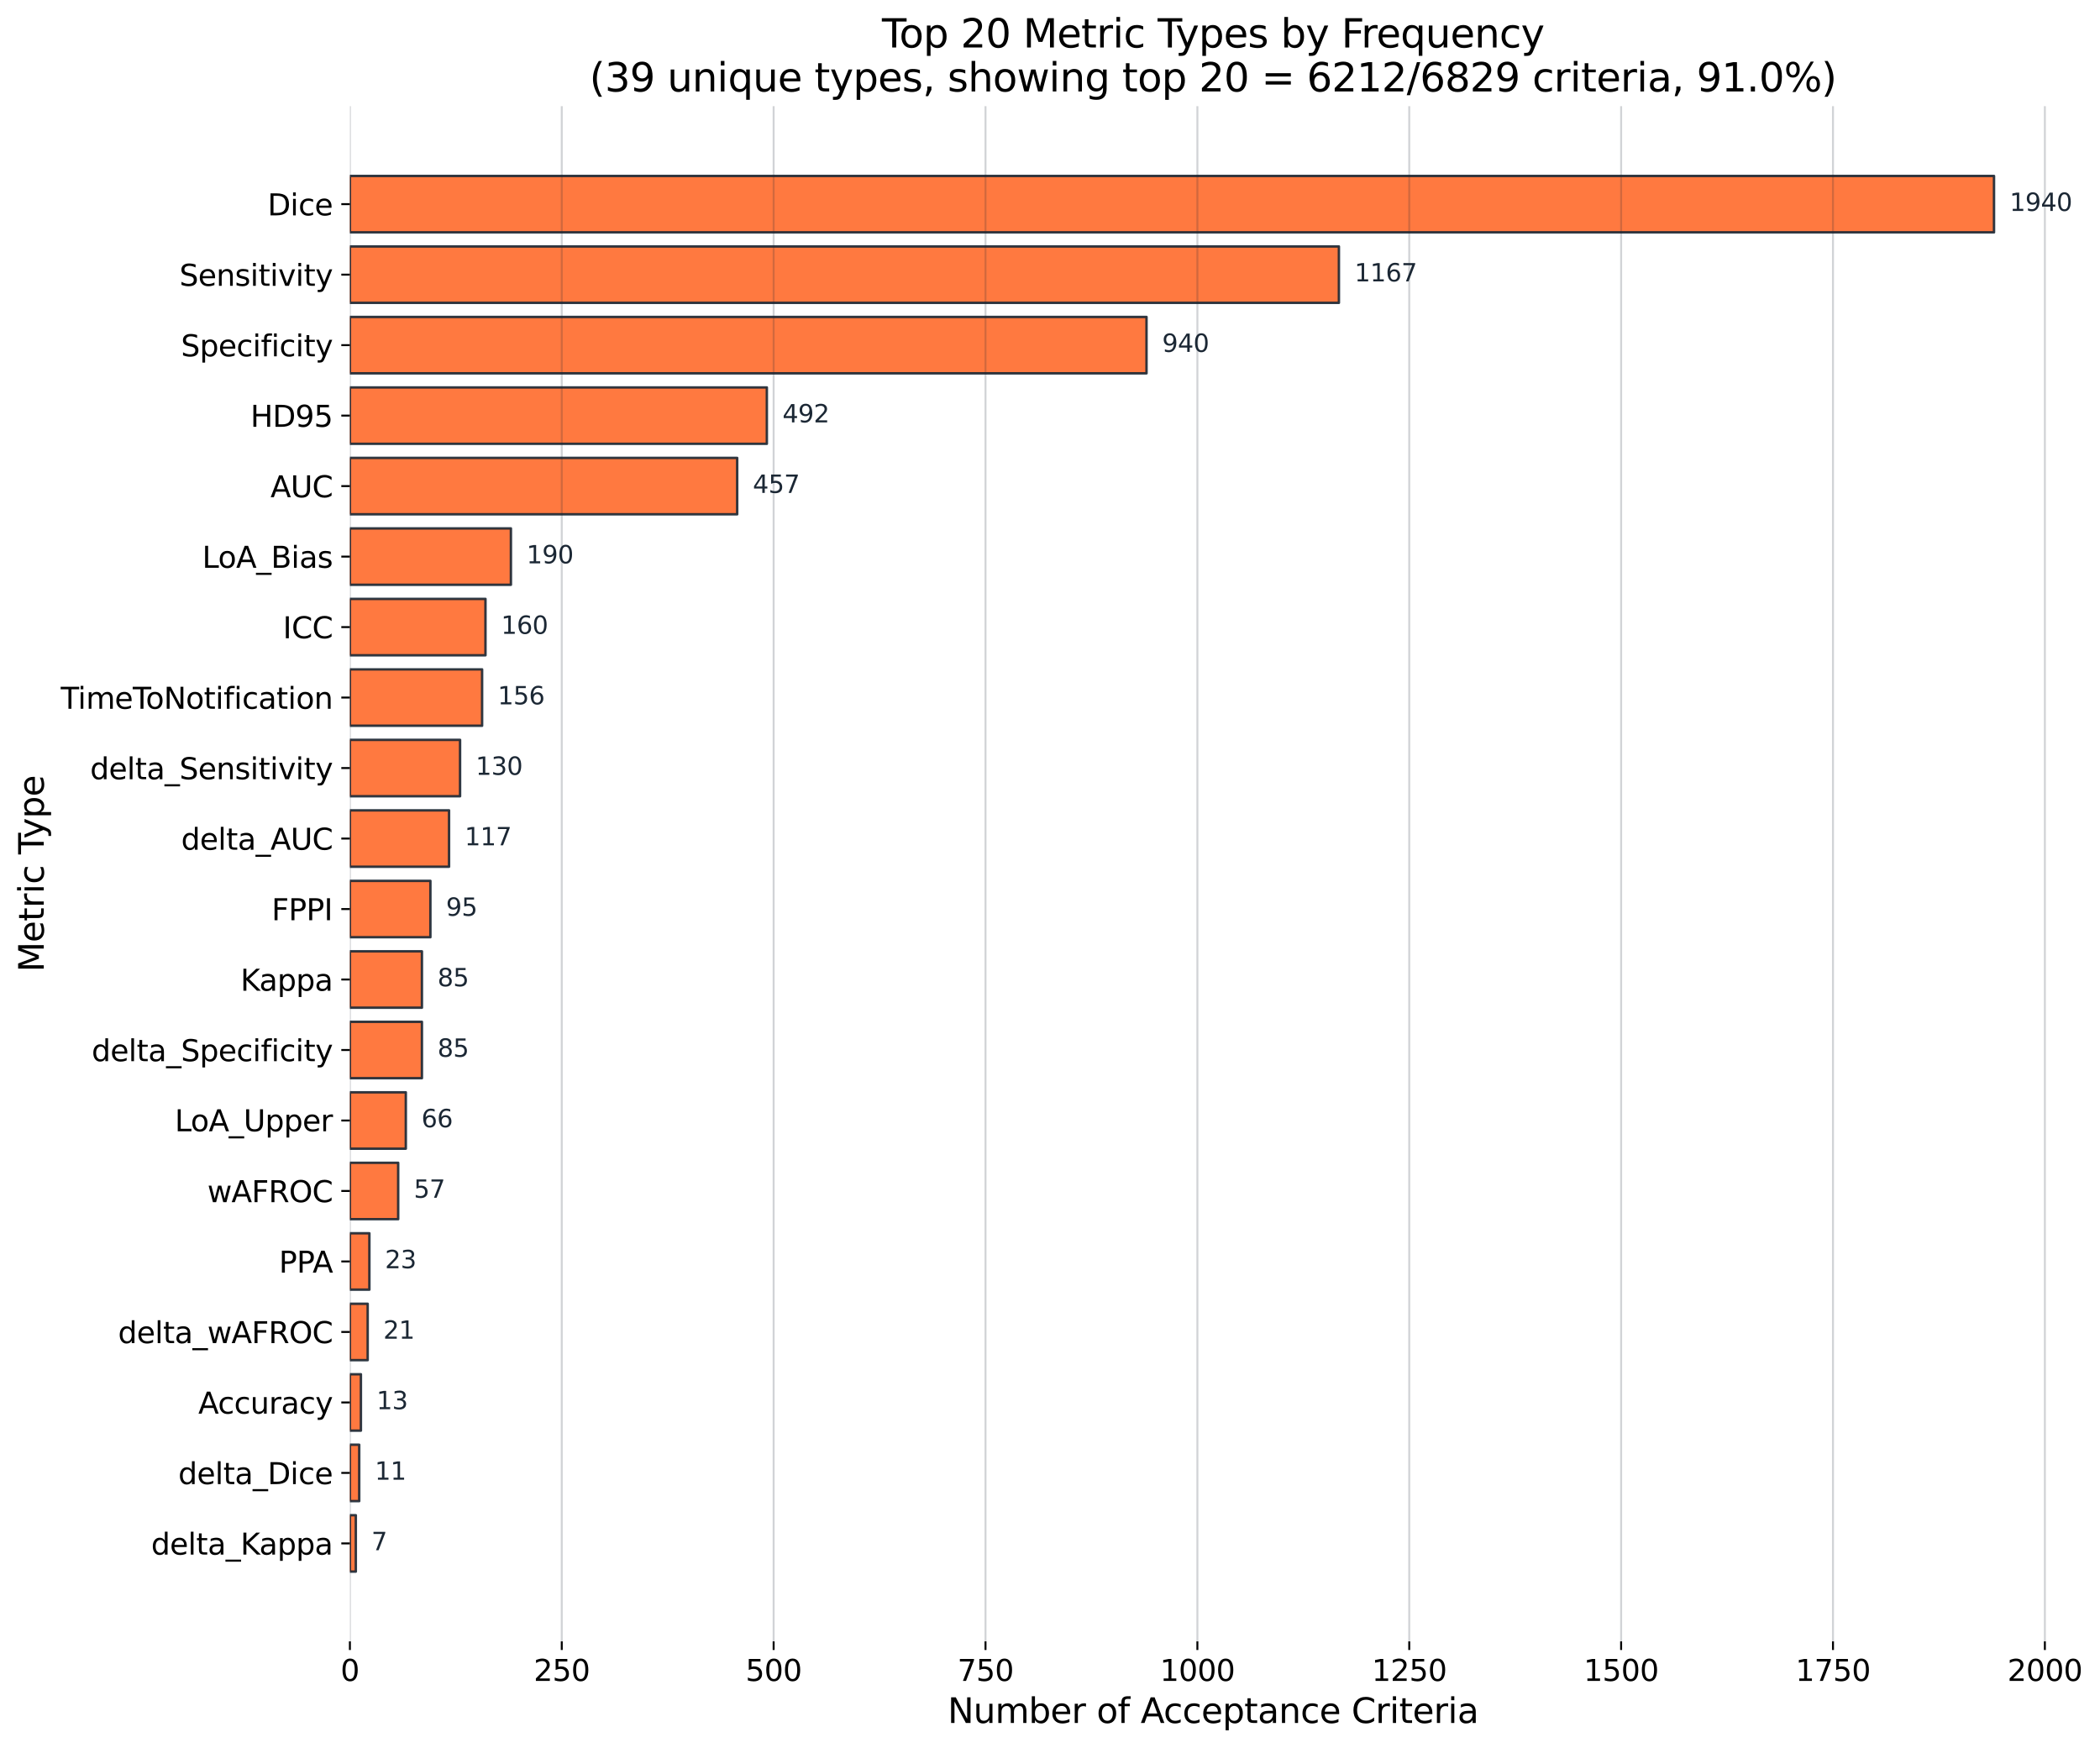 <svg xmlns:xlink="http://www.w3.org/1999/xlink" width="1141.109" height="949.745" viewBox="0 0 855.832 712.309" xmlns="http://www.w3.org/2000/svg"><defs><style>*{stroke-linejoin:round;stroke-linecap:butt}</style></defs><g id="figure_1"><path d="M0 712.31h855.832V0H0z" style="fill:#fff" id="patch_1"/><g id="axes_1"><path d="M142.596 668.946H846.14V43.274H142.596z" style="fill:#fff" id="patch_2"/><path d="M142.596 640.506h2.417v-22.981h-2.417z" clip-path="url(#p4e9b3fd790)" style="fill:#ff6b2c;opacity:.9;stroke:#1b2734;stroke-linejoin:miter" id="patch_3"/><path d="M142.596 611.78h3.799v-22.982h-3.8z" clip-path="url(#p4e9b3fd790)" style="fill:#ff6b2c;opacity:.9;stroke:#1b2734;stroke-linejoin:miter" id="patch_4"/><path d="M142.596 583.053h4.49V560.07h-4.49z" clip-path="url(#p4e9b3fd790)" style="fill:#ff6b2c;opacity:.9;stroke:#1b2734;stroke-linejoin:miter" id="patch_5"/><path d="M142.596 554.326h7.253v-22.982h-7.253z" clip-path="url(#p4e9b3fd790)" style="fill:#ff6b2c;opacity:.9;stroke:#1b2734;stroke-linejoin:miter" id="patch_6"/><path d="M142.596 525.599h7.943v-22.982h-7.943z" clip-path="url(#p4e9b3fd790)" style="fill:#ff6b2c;opacity:.9;stroke:#1b2734;stroke-linejoin:miter" id="patch_7"/><path d="M142.596 496.872h19.686V473.89h-19.686z" clip-path="url(#p4e9b3fd790)" style="fill:#ff6b2c;opacity:.9;stroke:#1b2734;stroke-linejoin:miter" id="patch_8"/><path d="M142.596 468.145h22.795v-22.982h-22.795z" clip-path="url(#p4e9b3fd790)" style="fill:#ff6b2c;opacity:.9;stroke:#1b2734;stroke-linejoin:miter" id="patch_9"/><path d="M142.596 439.418h29.357v-22.981h-29.357z" clip-path="url(#p4e9b3fd790)" style="fill:#ff6b2c;opacity:.9;stroke:#1b2734;stroke-linejoin:miter" id="patch_10"/><path d="M142.596 410.691h29.357V387.71h-29.357z" clip-path="url(#p4e9b3fd790)" style="fill:#ff6b2c;opacity:.9;stroke:#1b2734;stroke-linejoin:miter" id="patch_11"/><path d="M142.596 381.964h32.811v-22.981h-32.811z" clip-path="url(#p4e9b3fd790)" style="fill:#ff6b2c;opacity:.9;stroke:#1b2734;stroke-linejoin:miter" id="patch_12"/><path d="M142.596 353.237h40.41v-22.981h-40.41z" clip-path="url(#p4e9b3fd790)" style="fill:#ff6b2c;opacity:.9;stroke:#1b2734;stroke-linejoin:miter" id="patch_13"/><path d="M142.596 324.51h44.9v-22.98h-44.9z" clip-path="url(#p4e9b3fd790)" style="fill:#ff6b2c;opacity:.9;stroke:#1b2734;stroke-linejoin:miter" id="patch_14"/><path d="M142.596 295.783h53.88v-22.981h-53.88z" clip-path="url(#p4e9b3fd790)" style="fill:#ff6b2c;opacity:.9;stroke:#1b2734;stroke-linejoin:miter" id="patch_15"/><path d="M142.596 267.057h55.26v-22.982h-55.26z" clip-path="url(#p4e9b3fd790)" style="fill:#ff6b2c;opacity:.9;stroke:#1b2734;stroke-linejoin:miter" id="patch_16"/><path d="M142.596 238.33h65.622v-22.982h-65.622z" clip-path="url(#p4e9b3fd790)" style="fill:#ff6b2c;opacity:.9;stroke:#1b2734;stroke-linejoin:miter" id="patch_17"/><path d="M142.596 209.603h157.84V186.62h-157.84z" clip-path="url(#p4e9b3fd790)" style="fill:#ff6b2c;opacity:.9;stroke:#1b2734;stroke-linejoin:miter" id="patch_18"/><path d="M142.596 180.876h169.928v-22.982H142.596z" clip-path="url(#p4e9b3fd790)" style="fill:#ff6b2c;opacity:.9;stroke:#1b2734;stroke-linejoin:miter" id="patch_19"/><path d="M142.596 152.149h324.66v-22.982h-324.66z" clip-path="url(#p4e9b3fd790)" style="fill:#ff6b2c;opacity:.9;stroke:#1b2734;stroke-linejoin:miter" id="patch_20"/><path d="M142.596 123.422h403.062v-22.981H142.596z" clip-path="url(#p4e9b3fd790)" style="fill:#ff6b2c;opacity:.9;stroke:#1b2734;stroke-linejoin:miter" id="patch_21"/><path d="M142.596 94.695h670.043V71.714H142.596z" clip-path="url(#p4e9b3fd790)" style="fill:#ff6b2c;opacity:.9;stroke:#1b2734;stroke-linejoin:miter" id="patch_22"/><g id="matplotlib.axis_1"><g id="xtick_1"><path d="M142.596 668.946V43.274" clip-path="url(#p4e9b3fd790)" style="fill:none;stroke:#1b2734;stroke-opacity:.2;stroke-width:.8;stroke-linecap:square" id="line2d_1"/><g id="line2d_2"><defs><path id="m7e73c7506d" d="M0 0v3.5" style="stroke:#000;stroke-width:.8"/></defs><use xlink:href="#m7e73c7506d" x="142.596" y="668.946" style="stroke:#000;stroke-width:.8"/></g><g transform="matrix(.12 0 0 -.12 138.778 685.064)" id="text_1"><defs><path id="DejaVuSans-30" d="M2034 4250q-487 0-733-480-245-479-245-1442 0-959 245-1439 246-480 733-480 491 0 736 480 246 480 246 1439 0 963-246 1442-245 480-736 480zm0 500q785 0 1199-621 414-620 414-1801 0-1178-414-1799Q2819-91 2034-91q-784 0-1198 620-414 621-414 1799 0 1181 414 1801 414 621 1198 621z" transform="scale(.016)"/></defs><use xlink:href="#DejaVuSans-30"/></g></g><g id="xtick_2"><path d="M228.941 668.946V43.274" clip-path="url(#p4e9b3fd790)" style="fill:none;stroke:#1b2734;stroke-opacity:.2;stroke-width:.8;stroke-linecap:square" id="line2d_3"/><use xlink:href="#m7e73c7506d" x="228.941" y="668.946" style="stroke:#000;stroke-width:.8" id="line2d_4"/><g transform="matrix(.12 0 0 -.12 217.489 685.064)" id="text_2"><defs><path id="DejaVuSans-32" d="M1228 531h2203V0H469v531q359 372 979 998 621 627 780 809 303 340 423 576 121 236 121 464 0 372-261 606-261 235-680 235-297 0-627-103-329-103-704-313v638q381 153 712 231 332 78 607 78 725 0 1156-363 431-362 431-968 0-288-108-546-107-257-392-607-78-91-497-524-418-433-1181-1211z" transform="scale(.016)"/><path id="DejaVuSans-35" d="M691 4666h2478v-532H1269V2991q137 47 274 70 138 23 276 23 781 0 1237-428 457-428 457-1159 0-753-469-1171Q2575-91 1722-91q-294 0-599 50Q819 9 494 109v635q281-153 581-228t634-75q541 0 856 284 316 284 316 772 0 487-316 771-315 285-856 285-253 0-505-56-251-56-513-175v2344z" transform="scale(.016)"/></defs><use xlink:href="#DejaVuSans-32"/><use xlink:href="#DejaVuSans-35" transform="translate(63.623)"/><use xlink:href="#DejaVuSans-30" transform="translate(127.246)"/></g></g><g id="xtick_3"><path d="M315.287 668.946V43.274" clip-path="url(#p4e9b3fd790)" style="fill:none;stroke:#1b2734;stroke-opacity:.2;stroke-width:.8;stroke-linecap:square" id="line2d_5"/><use xlink:href="#m7e73c7506d" x="315.287" y="668.946" style="stroke:#000;stroke-width:.8" id="line2d_6"/><g transform="matrix(.12 0 0 -.12 303.835 685.064)" id="text_3"><use xlink:href="#DejaVuSans-35"/><use xlink:href="#DejaVuSans-30" transform="translate(63.623)"/><use xlink:href="#DejaVuSans-30" transform="translate(127.246)"/></g></g><g id="xtick_4"><path d="M401.633 668.946V43.274" clip-path="url(#p4e9b3fd790)" style="fill:none;stroke:#1b2734;stroke-opacity:.2;stroke-width:.8;stroke-linecap:square" id="line2d_7"/><use xlink:href="#m7e73c7506d" x="401.633" y="668.946" style="stroke:#000;stroke-width:.8" id="line2d_8"/><g transform="matrix(.12 0 0 -.12 390.18 685.064)" id="text_4"><defs><path id="DejaVuSans-37" d="M525 4666h3000v-269L1831 0h-659l1594 4134H525v532z" transform="scale(.016)"/></defs><use xlink:href="#DejaVuSans-37"/><use xlink:href="#DejaVuSans-35" transform="translate(63.623)"/><use xlink:href="#DejaVuSans-30" transform="translate(127.246)"/></g></g><g id="xtick_5"><path d="M487.979 668.946V43.274" clip-path="url(#p4e9b3fd790)" style="fill:none;stroke:#1b2734;stroke-opacity:.2;stroke-width:.8;stroke-linecap:square" id="line2d_9"/><use xlink:href="#m7e73c7506d" x="487.979" y="668.946" style="stroke:#000;stroke-width:.8" id="line2d_10"/><g transform="matrix(.12 0 0 -.12 472.709 685.064)" id="text_5"><defs><path id="DejaVuSans-31" d="M794 531h1031v3560L703 3866v575l1116 225h631V531h1031V0H794v531z" transform="scale(.016)"/></defs><use xlink:href="#DejaVuSans-31"/><use xlink:href="#DejaVuSans-30" transform="translate(63.623)"/><use xlink:href="#DejaVuSans-30" transform="translate(127.246)"/><use xlink:href="#DejaVuSans-30" transform="translate(190.87)"/></g></g><g id="xtick_6"><path d="M574.324 668.946V43.274" clip-path="url(#p4e9b3fd790)" style="fill:none;stroke:#1b2734;stroke-opacity:.2;stroke-width:.8;stroke-linecap:square" id="line2d_11"/><use xlink:href="#m7e73c7506d" x="574.324" y="668.946" style="stroke:#000;stroke-width:.8" id="line2d_12"/><g transform="matrix(.12 0 0 -.12 559.054 685.064)" id="text_6"><use xlink:href="#DejaVuSans-31"/><use xlink:href="#DejaVuSans-32" transform="translate(63.623)"/><use xlink:href="#DejaVuSans-35" transform="translate(127.246)"/><use xlink:href="#DejaVuSans-30" transform="translate(190.87)"/></g></g><g id="xtick_7"><path d="M660.67 668.946V43.274" clip-path="url(#p4e9b3fd790)" style="fill:none;stroke:#1b2734;stroke-opacity:.2;stroke-width:.8;stroke-linecap:square" id="line2d_13"/><use xlink:href="#m7e73c7506d" x="660.67" y="668.946" style="stroke:#000;stroke-width:.8" id="line2d_14"/><g transform="matrix(.12 0 0 -.12 645.4 685.064)" id="text_7"><use xlink:href="#DejaVuSans-31"/><use xlink:href="#DejaVuSans-35" transform="translate(63.623)"/><use xlink:href="#DejaVuSans-30" transform="translate(127.246)"/><use xlink:href="#DejaVuSans-30" transform="translate(190.87)"/></g></g><g id="xtick_8"><path d="M747.016 668.946V43.274" clip-path="url(#p4e9b3fd790)" style="fill:none;stroke:#1b2734;stroke-opacity:.2;stroke-width:.8;stroke-linecap:square" id="line2d_15"/><use xlink:href="#m7e73c7506d" x="747.016" y="668.946" style="stroke:#000;stroke-width:.8" id="line2d_16"/><g transform="matrix(.12 0 0 -.12 731.746 685.064)" id="text_8"><use xlink:href="#DejaVuSans-31"/><use xlink:href="#DejaVuSans-37" transform="translate(63.623)"/><use xlink:href="#DejaVuSans-35" transform="translate(127.246)"/><use xlink:href="#DejaVuSans-30" transform="translate(190.87)"/></g></g><g id="xtick_9"><path d="M833.362 668.946V43.274" clip-path="url(#p4e9b3fd790)" style="fill:none;stroke:#1b2734;stroke-opacity:.2;stroke-width:.8;stroke-linecap:square" id="line2d_17"/><use xlink:href="#m7e73c7506d" x="833.362" y="668.946" style="stroke:#000;stroke-width:.8" id="line2d_18"/><g transform="matrix(.12 0 0 -.12 818.092 685.064)" id="text_9"><use xlink:href="#DejaVuSans-32"/><use xlink:href="#DejaVuSans-30" transform="translate(63.623)"/><use xlink:href="#DejaVuSans-30" transform="translate(127.246)"/><use xlink:href="#DejaVuSans-30" transform="translate(190.87)"/></g></g><g transform="matrix(.14 0 0 -.14 386.212 702.198)" id="text_10"><defs><path id="DejaVuSans-4e" d="M628 4666h850L3547 763v3903h612V0h-850L1241 3903V0H628v4666z" transform="scale(.016)"/><path id="DejaVuSans-75" d="M544 1381v2119h575V1403q0-497 193-746 194-248 582-248 465 0 735 297 271 297 271 810v1984h575V0h-575v538q-209-319-486-474-276-155-642-155-603 0-916 375-312 375-312 1097zm1447 2203z" transform="scale(.016)"/><path id="DejaVuSans-6d" d="M3328 2828q216 388 516 572t706 184q547 0 844-383 297-382 297-1088V0h-578v2094q0 503-179 746-178 244-543 244-447 0-707-297-259-296-259-809V0h-578v2094q0 506-178 748t-550 242q-441 0-701-298-259-298-259-808V0H581v3500h578v-544q197 322 472 475t653 153q382 0 649-194 267-193 395-562z" transform="scale(.016)"/><path id="DejaVuSans-62" d="M3116 1747q0 634-261 995t-717 361q-457 0-718-361t-261-995q0-634 261-995t718-361q456 0 717 361t261 995zM1159 2969q182 312 458 463 277 152 661 152 638 0 1036-506 399-506 399-1331T3314 415Q2916-91 2278-91q-384 0-661 152-276 152-458 464V0H581v4863h578V2969z" transform="scale(.016)"/><path id="DejaVuSans-65" d="M3597 1894v-281H953q38-594 358-905t892-311q331 0 642 81t618 244V178Q3153 47 2828-22t-659-69q-838 0-1327 487-489 488-489 1320 0 859 464 1363 464 505 1252 505 706 0 1117-455 411-454 411-1235zm-575 169q-6 471-264 752-258 282-683 282-481 0-770-272t-333-766l2050 4z" transform="scale(.016)"/><path id="DejaVuSans-72" d="M2631 2963q-97 56-211 82-114 27-251 27-488 0-749-317t-261-911V0H581v3500h578v-544q182 319 472 473 291 155 707 155 59 0 131-8 72-7 159-23l3-590z" transform="scale(.016)"/><path id="DejaVuSans-6f" d="M1959 3097q-462 0-731-361t-269-989q0-628 267-989 268-361 733-361 460 0 728 362 269 363 269 988 0 622-269 986-268 364-728 364zm0 487q750 0 1178-488 429-487 429-1349 0-859-429-1349Q2709-91 1959-91q-753 0-1180 489-426 490-426 1349 0 862 426 1349 427 488 1180 488z" transform="scale(.016)"/><path id="DejaVuSans-66" d="M2375 4863v-479h-550q-309 0-430-125-120-125-120-450v-309h947v-447h-947V0H697v3053H147v447h550v244q0 584 272 851 272 268 862 268h544z" transform="scale(.016)"/><path id="DejaVuSans-41" d="m2188 4044-857-2322h1716l-859 2322zm-357 622h716L4325 0h-656l-425 1197H1141L716 0H50l1781 4666z" transform="scale(.016)"/><path id="DejaVuSans-63" d="M3122 3366v-538q-244 135-489 202t-495 67q-560 0-870-355-309-354-309-995t309-996q310-354 870-354 250 0 495 67t489 202V134Q2881 22 2623-34q-257-57-548-57-791 0-1257 497-465 497-465 1341 0 856 470 1346 471 491 1290 491 265 0 518-55 253-54 491-163z" transform="scale(.016)"/><path id="DejaVuSans-70" d="M1159 525v-1856H581v4831h578v-531q182 312 458 463 277 152 661 152 638 0 1036-506 399-506 399-1331T3314 415Q2916-91 2278-91q-384 0-661 152-276 152-458 464zm1957 1222q0 634-261 995t-717 361q-457 0-718-361t-261-995q0-634 261-995t718-361q456 0 717 361t261 995z" transform="scale(.016)"/><path id="DejaVuSans-74" d="M1172 4494v-994h1184v-447H1172V1153q0-428 117-550t477-122h590V0h-590q-666 0-919 248-253 249-253 905v1900H172v447h422v994h578z" transform="scale(.016)"/><path id="DejaVuSans-61" d="M2194 1759q-697 0-966-159t-269-544q0-306 202-486 202-179 548-179 479 0 768 339t289 901v128h-572zm1147 238V0h-575v531q-197-318-491-470T1556-91q-537 0-855 302-317 302-317 808 0 590 395 890 396 300 1180 300h807v57q0 397-261 614t-733 217q-300 0-585-72-284-72-546-216v532q315 122 612 182 297 61 578 61 760 0 1135-394 375-393 375-1193z" transform="scale(.016)"/><path id="DejaVuSans-6e" d="M3513 2113V0h-575v2094q0 497-194 743-194 247-581 247-466 0-735-297-269-296-269-809V0H581v3500h578v-544q207 316 486 472 280 156 646 156 603 0 912-373 310-373 310-1098z" transform="scale(.016)"/><path id="DejaVuSans-43" d="M4122 4306v-665q-319 297-680 443-361 147-767 147-800 0-1225-489t-425-1414q0-922 425-1411t1225-489q406 0 767 147t680 444V359q-331-225-702-338-370-112-782-112-1060 0-1670 648-609 649-609 1771 0 1125 609 1773 610 649 1670 649 418 0 788-111 371-111 696-333z" transform="scale(.016)"/><path id="DejaVuSans-69" d="M603 3500h575V0H603v3500zm0 1363h575v-729H603v729z" transform="scale(.016)"/></defs><use xlink:href="#DejaVuSans-4e"/><use xlink:href="#DejaVuSans-75" transform="translate(74.805)"/><use xlink:href="#DejaVuSans-6d" transform="translate(138.184)"/><use xlink:href="#DejaVuSans-62" transform="translate(235.596)"/><use xlink:href="#DejaVuSans-65" transform="translate(299.072)"/><use xlink:href="#DejaVuSans-72" transform="translate(360.596)"/><use xlink:href="#DejaVuSans-20" transform="translate(401.709)"/><use xlink:href="#DejaVuSans-6f" transform="translate(433.496)"/><use xlink:href="#DejaVuSans-66" transform="translate(494.678)"/><use xlink:href="#DejaVuSans-20" transform="translate(529.883)"/><use xlink:href="#DejaVuSans-41" transform="translate(561.67)"/><use xlink:href="#DejaVuSans-63" transform="translate(628.328)"/><use xlink:href="#DejaVuSans-63" transform="translate(683.309)"/><use xlink:href="#DejaVuSans-65" transform="translate(738.29)"/><use xlink:href="#DejaVuSans-70" transform="translate(799.813)"/><use xlink:href="#DejaVuSans-74" transform="translate(863.29)"/><use xlink:href="#DejaVuSans-61" transform="translate(902.498)"/><use xlink:href="#DejaVuSans-6e" transform="translate(963.777)"/><use xlink:href="#DejaVuSans-63" transform="translate(1027.156)"/><use xlink:href="#DejaVuSans-65" transform="translate(1082.137)"/><use xlink:href="#DejaVuSans-20" transform="translate(1143.66)"/><use xlink:href="#DejaVuSans-43" transform="translate(1175.447)"/><use xlink:href="#DejaVuSans-72" transform="translate(1245.271)"/><use xlink:href="#DejaVuSans-69" transform="translate(1286.385)"/><use xlink:href="#DejaVuSans-74" transform="translate(1314.168)"/><use xlink:href="#DejaVuSans-65" transform="translate(1353.377)"/><use xlink:href="#DejaVuSans-72" transform="translate(1414.9)"/><use xlink:href="#DejaVuSans-69" transform="translate(1456.014)"/><use xlink:href="#DejaVuSans-61" transform="translate(1483.797)"/></g></g><g id="matplotlib.axis_2"><g id="ytick_1"><g id="line2d_19"><defs><path id="me0056c4833" d="M0 0h-3.5" style="stroke:#000;stroke-width:.8"/></defs><use xlink:href="#me0056c4833" x="142.596" y="629.016" style="stroke:#000;stroke-width:.8"/></g><g transform="matrix(.12 0 0 -.12 61.599 633.575)" id="text_11"><defs><path id="DejaVuSans-64" d="M2906 2969v1894h575V0h-575v525q-181-312-458-464-276-152-664-152-634 0-1033 506-398 507-398 1332t398 1331q399 506 1033 506 388 0 664-152 277-151 458-463zM947 1747q0-634 261-995t717-361q456 0 718 361 263 361 263 995t-263 995q-262 361-718 361t-717-361q-261-361-261-995z" transform="scale(.016)"/><path id="DejaVuSans-6c" d="M603 4863h575V0H603v4863z" transform="scale(.016)"/><path id="DejaVuSans-5f" d="M3263-1063v-446H-63v446h3326z" transform="scale(.016)"/><path id="DejaVuSans-4b" d="M628 4666h631V2694l2094 1972h813L1850 2491 4331 0h-831L1259 2247V0H628v4666z" transform="scale(.016)"/></defs><use xlink:href="#DejaVuSans-64"/><use xlink:href="#DejaVuSans-65" transform="translate(63.477)"/><use xlink:href="#DejaVuSans-6c" transform="translate(125)"/><use xlink:href="#DejaVuSans-74" transform="translate(152.783)"/><use xlink:href="#DejaVuSans-61" transform="translate(191.992)"/><use xlink:href="#DejaVuSans-5f" transform="translate(253.271)"/><use xlink:href="#DejaVuSans-4b" transform="translate(303.271)"/><use xlink:href="#DejaVuSans-61" transform="translate(367.098)"/><use xlink:href="#DejaVuSans-70" transform="translate(428.377)"/><use xlink:href="#DejaVuSans-70" transform="translate(491.854)"/><use xlink:href="#DejaVuSans-61" transform="translate(555.33)"/></g></g><g id="ytick_2"><use xlink:href="#me0056c4833" x="142.596" y="600.289" style="stroke:#000;stroke-width:.8" id="line2d_20"/><g transform="matrix(.12 0 0 -.12 72.646 604.848)" id="text_12"><defs><path id="DejaVuSans-44" d="M1259 4147V519h763q966 0 1414 437 448 438 448 1382 0 937-448 1373t-1414 436h-763zm-631 519h1297q1356 0 1990-564 635-564 635-1764 0-1207-638-1773Q3275 0 1925 0H628v4666z" transform="scale(.016)"/></defs><use xlink:href="#DejaVuSans-64"/><use xlink:href="#DejaVuSans-65" transform="translate(63.477)"/><use xlink:href="#DejaVuSans-6c" transform="translate(125)"/><use xlink:href="#DejaVuSans-74" transform="translate(152.783)"/><use xlink:href="#DejaVuSans-61" transform="translate(191.992)"/><use xlink:href="#DejaVuSans-5f" transform="translate(253.271)"/><use xlink:href="#DejaVuSans-44" transform="translate(303.271)"/><use xlink:href="#DejaVuSans-69" transform="translate(380.273)"/><use xlink:href="#DejaVuSans-63" transform="translate(408.057)"/><use xlink:href="#DejaVuSans-65" transform="translate(463.037)"/></g></g><g id="ytick_3"><use xlink:href="#me0056c4833" x="142.596" y="571.562" style="stroke:#000;stroke-width:.8" id="line2d_21"/><g transform="matrix(.12 0 0 -.12 80.808 576.12)" id="text_13"><defs><path id="DejaVuSans-79" d="M2059-325q-243-625-475-815-231-191-618-191H506v481h338q237 0 368 113 132 112 291 531l103 262L191 3500h609L1894 763l1094 2737h609L2059-325z" transform="scale(.016)"/></defs><use xlink:href="#DejaVuSans-41"/><use xlink:href="#DejaVuSans-63" transform="translate(66.658)"/><use xlink:href="#DejaVuSans-63" transform="translate(121.639)"/><use xlink:href="#DejaVuSans-75" transform="translate(176.62)"/><use xlink:href="#DejaVuSans-72" transform="translate(239.998)"/><use xlink:href="#DejaVuSans-61" transform="translate(281.111)"/><use xlink:href="#DejaVuSans-63" transform="translate(342.39)"/><use xlink:href="#DejaVuSans-79" transform="translate(397.371)"/></g></g><g id="ytick_4"><use xlink:href="#me0056c4833" x="142.596" y="542.835" style="stroke:#000;stroke-width:.8" id="line2d_22"/><g transform="matrix(.12 0 0 -.12 48.114 547.394)" id="text_14"><defs><path id="DejaVuSans-77" d="M269 3500h575l719-2731 715 2731h678l719-2731 716 2731h575L4050 0h-678l-753 2869L1863 0h-679L269 3500z" transform="scale(.016)"/><path id="DejaVuSans-46" d="M628 4666h2681v-532H1259V2759h1850v-531H1259V0H628v4666z" transform="scale(.016)"/><path id="DejaVuSans-52" d="M2841 2188q203-69 395-294t386-619L4263 0h-679l-596 1197q-232 469-449 622t-592 153h-688V0H628v4666h1425q800 0 1194-335 394-334 394-1009 0-441-205-732-205-290-595-402zM1259 4147V2491h794q456 0 689 211t233 620q0 409-233 617t-689 208h-794z" transform="scale(.016)"/><path id="DejaVuSans-4f" d="M2522 4238q-688 0-1093-513-404-512-404-1397 0-881 404-1394 405-512 1093-512 687 0 1089 512 402 513 402 1394 0 885-402 1397-402 513-1089 513zm0 512q981 0 1568-658 588-658 588-1764 0-1103-588-1761Q3503-91 2522-91q-984 0-1574 656-589 657-589 1763t589 1764q590 658 1574 658z" transform="scale(.016)"/></defs><use xlink:href="#DejaVuSans-64"/><use xlink:href="#DejaVuSans-65" transform="translate(63.477)"/><use xlink:href="#DejaVuSans-6c" transform="translate(125)"/><use xlink:href="#DejaVuSans-74" transform="translate(152.783)"/><use xlink:href="#DejaVuSans-61" transform="translate(191.992)"/><use xlink:href="#DejaVuSans-5f" transform="translate(253.271)"/><use xlink:href="#DejaVuSans-77" transform="translate(303.271)"/><use xlink:href="#DejaVuSans-41" transform="translate(385.059)"/><use xlink:href="#DejaVuSans-46" transform="translate(453.467)"/><use xlink:href="#DejaVuSans-52" transform="translate(510.986)"/><use xlink:href="#DejaVuSans-4f" transform="translate(580.469)"/><use xlink:href="#DejaVuSans-43" transform="translate(659.18)"/></g></g><g id="ytick_5"><use xlink:href="#me0056c4833" x="142.596" y="514.108" style="stroke:#000;stroke-width:.8" id="line2d_23"/><g transform="matrix(.12 0 0 -.12 113.68 518.667)" id="text_15"><defs><path id="DejaVuSans-50" d="M1259 4147V2394h794q441 0 681 228 241 228 241 650 0 419-241 647-240 228-681 228h-794zm-631 519h1425q785 0 1186-355 402-355 402-1039 0-691-402-1044-401-353-1186-353h-794V0H628v4666z" transform="scale(.016)"/></defs><use xlink:href="#DejaVuSans-50"/><use xlink:href="#DejaVuSans-50" transform="translate(60.303)"/><use xlink:href="#DejaVuSans-41" transform="translate(114.23)"/></g></g><g id="ytick_6"><use xlink:href="#me0056c4833" x="142.596" y="485.381" style="stroke:#000;stroke-width:.8" id="line2d_24"/><g transform="matrix(.12 0 0 -.12 84.507 489.94)" id="text_16"><use xlink:href="#DejaVuSans-77"/><use xlink:href="#DejaVuSans-41" transform="translate(81.787)"/><use xlink:href="#DejaVuSans-46" transform="translate(150.195)"/><use xlink:href="#DejaVuSans-52" transform="translate(207.715)"/><use xlink:href="#DejaVuSans-4f" transform="translate(277.197)"/><use xlink:href="#DejaVuSans-43" transform="translate(355.908)"/></g></g><g id="ytick_7"><use xlink:href="#me0056c4833" x="142.596" y="456.654" style="stroke:#000;stroke-width:.8" id="line2d_25"/><g transform="matrix(.12 0 0 -.12 71.233 461.046)" id="text_17"><defs><path id="DejaVuSans-4c" d="M628 4666h631V531h2272V0H628v4666z" transform="scale(.016)"/><path id="DejaVuSans-55" d="M556 4666h635V1831q0-750 271-1080 272-329 882-329 606 0 878 329 272 330 272 1080v2835h634V1753q0-912-452-1378Q3225-91 2344-91q-885 0-1337 466-451 466-451 1378v2913z" transform="scale(.016)"/></defs><use xlink:href="#DejaVuSans-4c"/><use xlink:href="#DejaVuSans-6f" transform="translate(53.963)"/><use xlink:href="#DejaVuSans-41" transform="translate(115.145)"/><use xlink:href="#DejaVuSans-5f" transform="translate(183.553)"/><use xlink:href="#DejaVuSans-55" transform="translate(233.553)"/><use xlink:href="#DejaVuSans-70" transform="translate(306.746)"/><use xlink:href="#DejaVuSans-70" transform="translate(370.223)"/><use xlink:href="#DejaVuSans-65" transform="translate(433.7)"/><use xlink:href="#DejaVuSans-72" transform="translate(495.223)"/></g></g><g id="ytick_8"><use xlink:href="#me0056c4833" x="142.596" y="427.927" style="stroke:#000;stroke-width:.8" id="line2d_26"/><g transform="matrix(.12 0 0 -.12 37.353 432.486)" id="text_18"><defs><path id="DejaVuSans-53" d="M3425 4513v-616q-359 172-678 256-319 85-616 85-515 0-795-200t-280-569q0-310 186-468 186-157 705-254l381-78q706-135 1042-474t336-907q0-679-455-1029Q2797-91 1919-91q-331 0-705 75-373 75-773 222v650q384-215 753-325 369-109 725-109 540 0 834 212 294 213 294 607 0 343-211 537t-692 291l-385 75q-706 140-1022 440-315 300-315 835 0 619 436 975t1201 356q329 0 669-60 341-59 697-177z" transform="scale(.016)"/></defs><use xlink:href="#DejaVuSans-64"/><use xlink:href="#DejaVuSans-65" transform="translate(63.477)"/><use xlink:href="#DejaVuSans-6c" transform="translate(125)"/><use xlink:href="#DejaVuSans-74" transform="translate(152.783)"/><use xlink:href="#DejaVuSans-61" transform="translate(191.992)"/><use xlink:href="#DejaVuSans-5f" transform="translate(253.271)"/><use xlink:href="#DejaVuSans-53" transform="translate(303.271)"/><use xlink:href="#DejaVuSans-70" transform="translate(366.748)"/><use xlink:href="#DejaVuSans-65" transform="translate(430.225)"/><use xlink:href="#DejaVuSans-63" transform="translate(491.748)"/><use xlink:href="#DejaVuSans-69" transform="translate(546.729)"/><use xlink:href="#DejaVuSans-66" transform="translate(574.512)"/><use xlink:href="#DejaVuSans-69" transform="translate(609.717)"/><use xlink:href="#DejaVuSans-63" transform="translate(637.5)"/><use xlink:href="#DejaVuSans-69" transform="translate(692.48)"/><use xlink:href="#DejaVuSans-74" transform="translate(720.264)"/><use xlink:href="#DejaVuSans-79" transform="translate(759.473)"/></g></g><g id="ytick_9"><use xlink:href="#me0056c4833" x="142.596" y="399.2" style="stroke:#000;stroke-width:.8" id="line2d_27"/><g transform="matrix(.12 0 0 -.12 97.993 403.76)" id="text_19"><use xlink:href="#DejaVuSans-4b"/><use xlink:href="#DejaVuSans-61" transform="translate(63.826)"/><use xlink:href="#DejaVuSans-70" transform="translate(125.105)"/><use xlink:href="#DejaVuSans-70" transform="translate(188.582)"/><use xlink:href="#DejaVuSans-61" transform="translate(252.059)"/></g></g><g id="ytick_10"><use xlink:href="#me0056c4833" x="142.596" y="370.473" style="stroke:#000;stroke-width:.8" id="line2d_28"/><g transform="matrix(.12 0 0 -.12 110.683 375.033)" id="text_20"><defs><path id="DejaVuSans-49" d="M628 4666h631V0H628v4666z" transform="scale(.016)"/></defs><use xlink:href="#DejaVuSans-46"/><use xlink:href="#DejaVuSans-50" transform="translate(57.52)"/><use xlink:href="#DejaVuSans-50" transform="translate(117.822)"/><use xlink:href="#DejaVuSans-49" transform="translate(178.125)"/></g></g><g id="ytick_11"><use xlink:href="#me0056c4833" x="142.596" y="341.747" style="stroke:#000;stroke-width:.8" id="line2d_29"/><g transform="matrix(.12 0 0 -.12 73.831 346.306)" id="text_21"><use xlink:href="#DejaVuSans-64"/><use xlink:href="#DejaVuSans-65" transform="translate(63.477)"/><use xlink:href="#DejaVuSans-6c" transform="translate(125)"/><use xlink:href="#DejaVuSans-74" transform="translate(152.783)"/><use xlink:href="#DejaVuSans-61" transform="translate(191.992)"/><use xlink:href="#DejaVuSans-5f" transform="translate(253.271)"/><use xlink:href="#DejaVuSans-41" transform="translate(303.271)"/><use xlink:href="#DejaVuSans-55" transform="translate(371.68)"/><use xlink:href="#DejaVuSans-43" transform="translate(444.873)"/></g></g><g id="ytick_12"><use xlink:href="#me0056c4833" x="142.596" y="313.02" style="stroke:#000;stroke-width:.8" id="line2d_30"/><g transform="matrix(.12 0 0 -.12 36.729 317.579)" id="text_22"><defs><path id="DejaVuSans-73" d="M2834 3397v-544q-243 125-506 187-262 63-544 63-428 0-642-131t-214-394q0-200 153-314t616-217l197-44q612-131 870-370t258-667q0-488-386-773Q2250-91 1575-91q-281 0-586 55T347 128v594q319-166 628-249 309-82 613-82 406 0 624 139 219 139 219 392 0 234-158 359-157 125-692 241l-200 47q-534 112-772 345-237 233-237 639 0 494 350 762 350 269 994 269 318 0 599-47 282-46 519-140z" transform="scale(.016)"/><path id="DejaVuSans-76" d="M191 3500h609L1894 563l1094 2937h609L2284 0h-781L191 3500z" transform="scale(.016)"/></defs><use xlink:href="#DejaVuSans-64"/><use xlink:href="#DejaVuSans-65" transform="translate(63.477)"/><use xlink:href="#DejaVuSans-6c" transform="translate(125)"/><use xlink:href="#DejaVuSans-74" transform="translate(152.783)"/><use xlink:href="#DejaVuSans-61" transform="translate(191.992)"/><use xlink:href="#DejaVuSans-5f" transform="translate(253.271)"/><use xlink:href="#DejaVuSans-53" transform="translate(303.271)"/><use xlink:href="#DejaVuSans-65" transform="translate(366.748)"/><use xlink:href="#DejaVuSans-6e" transform="translate(428.271)"/><use xlink:href="#DejaVuSans-73" transform="translate(491.65)"/><use xlink:href="#DejaVuSans-69" transform="translate(543.75)"/><use xlink:href="#DejaVuSans-74" transform="translate(571.533)"/><use xlink:href="#DejaVuSans-69" transform="translate(610.742)"/><use xlink:href="#DejaVuSans-76" transform="translate(638.525)"/><use xlink:href="#DejaVuSans-69" transform="translate(697.705)"/><use xlink:href="#DejaVuSans-74" transform="translate(725.488)"/><use xlink:href="#DejaVuSans-79" transform="translate(764.697)"/></g></g><g id="ytick_13"><use xlink:href="#me0056c4833" x="142.596" y="284.293" style="stroke:#000;stroke-width:.8" id="line2d_31"/><g transform="matrix(.12 0 0 -.12 24.75 288.852)" id="text_23"><defs><path id="DejaVuSans-54" d="M-19 4666h3947v-532H2272V0h-634v4134H-19v532z" transform="scale(.016)"/></defs><use xlink:href="#DejaVuSans-54"/><use xlink:href="#DejaVuSans-69" transform="translate(57.959)"/><use xlink:href="#DejaVuSans-6d" transform="translate(85.742)"/><use xlink:href="#DejaVuSans-65" transform="translate(183.154)"/><use xlink:href="#DejaVuSans-54" transform="translate(244.678)"/><use xlink:href="#DejaVuSans-6f" transform="translate(288.762)"/><use xlink:href="#DejaVuSans-4e" transform="translate(349.943)"/><use xlink:href="#DejaVuSans-6f" transform="translate(424.748)"/><use xlink:href="#DejaVuSans-74" transform="translate(485.93)"/><use xlink:href="#DejaVuSans-69" transform="translate(525.139)"/><use xlink:href="#DejaVuSans-66" transform="translate(552.922)"/><use xlink:href="#DejaVuSans-69" transform="translate(588.127)"/><use xlink:href="#DejaVuSans-63" transform="translate(615.91)"/><use xlink:href="#DejaVuSans-61" transform="translate(670.89)"/><use xlink:href="#DejaVuSans-74" transform="translate(732.17)"/><use xlink:href="#DejaVuSans-69" transform="translate(771.379)"/><use xlink:href="#DejaVuSans-6f" transform="translate(799.162)"/><use xlink:href="#DejaVuSans-6e" transform="translate(860.344)"/></g></g><g id="ytick_14"><use xlink:href="#me0056c4833" x="142.596" y="255.566" style="stroke:#000;stroke-width:.8" id="line2d_32"/><g transform="matrix(.12 0 0 -.12 115.297 260.125)" id="text_24"><use xlink:href="#DejaVuSans-49"/><use xlink:href="#DejaVuSans-43" transform="translate(29.492)"/><use xlink:href="#DejaVuSans-43" transform="translate(99.316)"/></g></g><g id="ytick_15"><use xlink:href="#me0056c4833" x="142.596" y="226.839" style="stroke:#000;stroke-width:.8" id="line2d_33"/><g transform="matrix(.12 0 0 -.12 82.396 231.398)" id="text_25"><defs><path id="DejaVuSans-42" d="M1259 2228V519h1013q509 0 754 211 246 211 246 645 0 438-246 645-245 208-754 208H1259zm0 1919V2741h935q462 0 688 173 227 174 227 530 0 353-227 528-226 175-688 175h-935zm-631 519h1613q722 0 1112-300 391-300 391-853 0-429-200-682t-588-315q466-100 724-418 258-317 258-792 0-625-425-966Q3088 0 2303 0H628v4666z" transform="scale(.016)"/></defs><use xlink:href="#DejaVuSans-4c"/><use xlink:href="#DejaVuSans-6f" transform="translate(53.963)"/><use xlink:href="#DejaVuSans-41" transform="translate(115.145)"/><use xlink:href="#DejaVuSans-5f" transform="translate(183.553)"/><use xlink:href="#DejaVuSans-42" transform="translate(233.553)"/><use xlink:href="#DejaVuSans-69" transform="translate(302.156)"/><use xlink:href="#DejaVuSans-61" transform="translate(329.94)"/><use xlink:href="#DejaVuSans-73" transform="translate(391.219)"/></g></g><g id="ytick_16"><use xlink:href="#me0056c4833" x="142.596" y="198.112" style="stroke:#000;stroke-width:.8" id="line2d_34"/><g transform="matrix(.12 0 0 -.12 110.225 202.671)" id="text_26"><use xlink:href="#DejaVuSans-41"/><use xlink:href="#DejaVuSans-55" transform="translate(68.408)"/><use xlink:href="#DejaVuSans-43" transform="translate(141.602)"/></g></g><g id="ytick_17"><use xlink:href="#me0056c4833" x="142.596" y="169.385" style="stroke:#000;stroke-width:.8" id="line2d_35"/><g transform="matrix(.12 0 0 -.12 102.061 173.944)" id="text_27"><defs><path id="DejaVuSans-48" d="M628 4666h631V2753h2294v1913h631V0h-631v2222H1259V0H628v4666z" transform="scale(.016)"/><path id="DejaVuSans-39" d="M703 97v575q238-113 481-172 244-59 479-59 625 0 954 420 330 420 377 1277-181-269-460-413-278-144-615-144-700 0-1108 423-408 424-408 1159 0 718 425 1152 425 435 1131 435 810 0 1236-621 427-620 427-1801 0-1103-524-1761Q2575-91 1691-91q-238 0-482 47Q966 3 703 97zm1256 1978q425 0 673 290 249 291 249 798 0 503-249 795-248 292-673 292t-673-292q-248-292-248-795 0-507 248-798 248-290 673-290z" transform="scale(.016)"/></defs><use xlink:href="#DejaVuSans-48"/><use xlink:href="#DejaVuSans-44" transform="translate(75.195)"/><use xlink:href="#DejaVuSans-39" transform="translate(152.197)"/><use xlink:href="#DejaVuSans-35" transform="translate(215.82)"/></g></g><g id="ytick_18"><use xlink:href="#me0056c4833" x="142.596" y="140.658" style="stroke:#000;stroke-width:.8" id="line2d_36"/><g transform="matrix(.12 0 0 -.12 73.747 145.217)" id="text_28"><use xlink:href="#DejaVuSans-53"/><use xlink:href="#DejaVuSans-70" transform="translate(63.477)"/><use xlink:href="#DejaVuSans-65" transform="translate(126.953)"/><use xlink:href="#DejaVuSans-63" transform="translate(188.477)"/><use xlink:href="#DejaVuSans-69" transform="translate(243.457)"/><use xlink:href="#DejaVuSans-66" transform="translate(271.24)"/><use xlink:href="#DejaVuSans-69" transform="translate(306.445)"/><use xlink:href="#DejaVuSans-63" transform="translate(334.229)"/><use xlink:href="#DejaVuSans-69" transform="translate(389.209)"/><use xlink:href="#DejaVuSans-74" transform="translate(416.992)"/><use xlink:href="#DejaVuSans-79" transform="translate(456.201)"/></g></g><g id="ytick_19"><use xlink:href="#me0056c4833" x="142.596" y="111.931" style="stroke:#000;stroke-width:.8" id="line2d_37"/><g transform="matrix(.12 0 0 -.12 73.123 116.49)" id="text_29"><use xlink:href="#DejaVuSans-53"/><use xlink:href="#DejaVuSans-65" transform="translate(63.477)"/><use xlink:href="#DejaVuSans-6e" transform="translate(125)"/><use xlink:href="#DejaVuSans-73" transform="translate(188.379)"/><use xlink:href="#DejaVuSans-69" transform="translate(240.479)"/><use xlink:href="#DejaVuSans-74" transform="translate(268.262)"/><use xlink:href="#DejaVuSans-69" transform="translate(307.47)"/><use xlink:href="#DejaVuSans-76" transform="translate(335.254)"/><use xlink:href="#DejaVuSans-69" transform="translate(394.434)"/><use xlink:href="#DejaVuSans-74" transform="translate(422.217)"/><use xlink:href="#DejaVuSans-79" transform="translate(461.426)"/></g></g><g id="ytick_20"><use xlink:href="#me0056c4833" x="142.596" y="83.204" style="stroke:#000;stroke-width:.8" id="line2d_38"/><g transform="matrix(.12 0 0 -.12 109.04 87.763)" id="text_30"><use xlink:href="#DejaVuSans-44"/><use xlink:href="#DejaVuSans-69" transform="translate(77.002)"/><use xlink:href="#DejaVuSans-63" transform="translate(104.785)"/><use xlink:href="#DejaVuSans-65" transform="translate(159.766)"/></g></g><g transform="matrix(0 -.14 -.14 0 17.838 396.173)" id="text_31"><defs><path id="DejaVuSans-4d" d="M628 4666h941l1190-3175 1197 3175h941V0h-616v4097L3078 897h-634L1241 4097V0H628v4666z" transform="scale(.016)"/></defs><use xlink:href="#DejaVuSans-4d"/><use xlink:href="#DejaVuSans-65" transform="translate(86.28)"/><use xlink:href="#DejaVuSans-74" transform="translate(147.803)"/><use xlink:href="#DejaVuSans-72" transform="translate(187.012)"/><use xlink:href="#DejaVuSans-69" transform="translate(228.125)"/><use xlink:href="#DejaVuSans-63" transform="translate(255.908)"/><use xlink:href="#DejaVuSans-20" transform="translate(310.889)"/><use xlink:href="#DejaVuSans-54" transform="translate(342.676)"/><use xlink:href="#DejaVuSans-79" transform="translate(388.135)"/><use xlink:href="#DejaVuSans-70" transform="translate(447.314)"/><use xlink:href="#DejaVuSans-65" transform="translate(510.791)"/></g></g><g style="fill:#1b2734" transform="matrix(.1 0 0 -.1 145.013 631.775)" id="text_32"><use xlink:href="#DejaVuSans-20"/><use xlink:href="#DejaVuSans-20" transform="translate(31.787)"/><use xlink:href="#DejaVuSans-37" transform="translate(63.574)"/></g><g style="fill:#1b2734" transform="matrix(.1 0 0 -.1 146.395 603.048)" id="text_33"><use xlink:href="#DejaVuSans-20"/><use xlink:href="#DejaVuSans-20" transform="translate(31.787)"/><use xlink:href="#DejaVuSans-31" transform="translate(63.574)"/><use xlink:href="#DejaVuSans-31" transform="translate(127.197)"/></g><g style="fill:#1b2734" transform="matrix(.1 0 0 -.1 147.086 574.321)" id="text_34"><defs><path id="DejaVuSans-33" d="M2597 2516q453-97 707-404 255-306 255-756 0-690-475-1069Q2609-91 1734-91q-293 0-604 58T488 141v609q262-153 574-231 313-78 654-78 593 0 904 234t311 681q0 413-289 645-289 233-804 233h-544v519h569q465 0 712 186t247 536q0 359-255 551-254 193-729 193-260 0-557-57-297-56-653-174v562q360 100 674 150t592 50q719 0 1137-327 419-326 419-882 0-388-222-655t-631-370z" transform="scale(.016)"/></defs><use xlink:href="#DejaVuSans-20"/><use xlink:href="#DejaVuSans-20" transform="translate(31.787)"/><use xlink:href="#DejaVuSans-31" transform="translate(63.574)"/><use xlink:href="#DejaVuSans-33" transform="translate(127.197)"/></g><g style="fill:#1b2734" transform="matrix(.1 0 0 -.1 149.849 545.594)" id="text_35"><use xlink:href="#DejaVuSans-20"/><use xlink:href="#DejaVuSans-20" transform="translate(31.787)"/><use xlink:href="#DejaVuSans-32" transform="translate(63.574)"/><use xlink:href="#DejaVuSans-31" transform="translate(127.197)"/></g><g style="fill:#1b2734" transform="matrix(.1 0 0 -.1 150.54 516.867)" id="text_36"><use xlink:href="#DejaVuSans-20"/><use xlink:href="#DejaVuSans-20" transform="translate(31.787)"/><use xlink:href="#DejaVuSans-32" transform="translate(63.574)"/><use xlink:href="#DejaVuSans-33" transform="translate(127.197)"/></g><g style="fill:#1b2734" transform="matrix(.1 0 0 -.1 162.282 488.14)" id="text_37"><use xlink:href="#DejaVuSans-20"/><use xlink:href="#DejaVuSans-20" transform="translate(31.787)"/><use xlink:href="#DejaVuSans-35" transform="translate(63.574)"/><use xlink:href="#DejaVuSans-37" transform="translate(127.197)"/></g><g style="fill:#1b2734" transform="matrix(.1 0 0 -.1 165.39 459.414)" id="text_38"><defs><path id="DejaVuSans-36" d="M2113 2584q-425 0-674-291-248-290-248-796 0-503 248-796 249-292 674-292t673 292q248 293 248 796 0 506-248 796-248 291-673 291zm1253 1979v-575q-238 112-480 171-242 60-480 60-625 0-955-422-329-422-376-1275 184 272 462 417 279 145 613 145 703 0 1111-427 408-426 408-1160 0-719-425-1154Q2819-91 2113-91q-810 0-1238 620-428 621-428 1799 0 1106 525 1764t1409 658q238 0 480-47t505-140z" transform="scale(.016)"/></defs><use xlink:href="#DejaVuSans-20"/><use xlink:href="#DejaVuSans-20" transform="translate(31.787)"/><use xlink:href="#DejaVuSans-36" transform="translate(63.574)"/><use xlink:href="#DejaVuSans-36" transform="translate(127.197)"/></g><g style="fill:#1b2734" transform="matrix(.1 0 0 -.1 171.953 430.687)" id="text_39"><defs><path id="DejaVuSans-38" d="M2034 2216q-450 0-708-241-257-241-257-662 0-422 257-663 258-241 708-241t709 242q260 243 260 662 0 421-258 662-257 241-711 241zm-631 268q-406 100-633 378-226 279-226 679 0 559 398 884 399 325 1092 325 697 0 1094-325t397-884q0-400-227-679-226-278-629-378 456-106 710-416 255-309 255-755 0-679-414-1042Q2806-91 2034-91q-771 0-1186 362-414 363-414 1042 0 446 256 755 257 310 713 416zm-231 997q0-362 226-565 227-203 636-203 407 0 636 203 230 203 230 565 0 363-230 566-229 203-636 203-409 0-636-203-226-203-226-566z" transform="scale(.016)"/></defs><use xlink:href="#DejaVuSans-20"/><use xlink:href="#DejaVuSans-20" transform="translate(31.787)"/><use xlink:href="#DejaVuSans-38" transform="translate(63.574)"/><use xlink:href="#DejaVuSans-35" transform="translate(127.197)"/></g><g style="fill:#1b2734" transform="matrix(.1 0 0 -.1 171.953 401.96)" id="text_40"><use xlink:href="#DejaVuSans-20"/><use xlink:href="#DejaVuSans-20" transform="translate(31.787)"/><use xlink:href="#DejaVuSans-38" transform="translate(63.574)"/><use xlink:href="#DejaVuSans-35" transform="translate(127.197)"/></g><g style="fill:#1b2734" transform="matrix(.1 0 0 -.1 175.407 373.233)" id="text_41"><use xlink:href="#DejaVuSans-20"/><use xlink:href="#DejaVuSans-20" transform="translate(31.787)"/><use xlink:href="#DejaVuSans-39" transform="translate(63.574)"/><use xlink:href="#DejaVuSans-35" transform="translate(127.197)"/></g><g style="fill:#1b2734" transform="matrix(.1 0 0 -.1 183.005 344.506)" id="text_42"><use xlink:href="#DejaVuSans-20"/><use xlink:href="#DejaVuSans-20" transform="translate(31.787)"/><use xlink:href="#DejaVuSans-31" transform="translate(63.574)"/><use xlink:href="#DejaVuSans-31" transform="translate(127.197)"/><use xlink:href="#DejaVuSans-37" transform="translate(190.82)"/></g><g style="fill:#1b2734" transform="matrix(.1 0 0 -.1 187.495 315.779)" id="text_43"><use xlink:href="#DejaVuSans-20"/><use xlink:href="#DejaVuSans-20" transform="translate(31.787)"/><use xlink:href="#DejaVuSans-31" transform="translate(63.574)"/><use xlink:href="#DejaVuSans-33" transform="translate(127.197)"/><use xlink:href="#DejaVuSans-30" transform="translate(190.82)"/></g><g style="fill:#1b2734" transform="matrix(.1 0 0 -.1 196.475 287.052)" id="text_44"><use xlink:href="#DejaVuSans-20"/><use xlink:href="#DejaVuSans-20" transform="translate(31.787)"/><use xlink:href="#DejaVuSans-31" transform="translate(63.574)"/><use xlink:href="#DejaVuSans-35" transform="translate(127.197)"/><use xlink:href="#DejaVuSans-36" transform="translate(190.82)"/></g><g style="fill:#1b2734" transform="matrix(.1 0 0 -.1 197.857 258.325)" id="text_45"><use xlink:href="#DejaVuSans-20"/><use xlink:href="#DejaVuSans-20" transform="translate(31.787)"/><use xlink:href="#DejaVuSans-31" transform="translate(63.574)"/><use xlink:href="#DejaVuSans-36" transform="translate(127.197)"/><use xlink:href="#DejaVuSans-30" transform="translate(190.82)"/></g><g style="fill:#1b2734" transform="matrix(.1 0 0 -.1 208.218 229.598)" id="text_46"><use xlink:href="#DejaVuSans-20"/><use xlink:href="#DejaVuSans-20" transform="translate(31.787)"/><use xlink:href="#DejaVuSans-31" transform="translate(63.574)"/><use xlink:href="#DejaVuSans-39" transform="translate(127.197)"/><use xlink:href="#DejaVuSans-30" transform="translate(190.82)"/></g><g style="fill:#1b2734" transform="matrix(.1 0 0 -.1 300.436 200.871)" id="text_47"><defs><path id="DejaVuSans-34" d="M2419 4116 825 1625h1594v2491zm-166 550h794V1625h666v-525h-666V0h-628v1100H313v609l1940 2957z" transform="scale(.016)"/></defs><use xlink:href="#DejaVuSans-20"/><use xlink:href="#DejaVuSans-20" transform="translate(31.787)"/><use xlink:href="#DejaVuSans-34" transform="translate(63.574)"/><use xlink:href="#DejaVuSans-35" transform="translate(127.197)"/><use xlink:href="#DejaVuSans-37" transform="translate(190.82)"/></g><g style="fill:#1b2734" transform="matrix(.1 0 0 -.1 312.524 172.144)" id="text_48"><use xlink:href="#DejaVuSans-20"/><use xlink:href="#DejaVuSans-20" transform="translate(31.787)"/><use xlink:href="#DejaVuSans-34" transform="translate(63.574)"/><use xlink:href="#DejaVuSans-39" transform="translate(127.197)"/><use xlink:href="#DejaVuSans-32" transform="translate(190.82)"/></g><g style="fill:#1b2734" transform="matrix(.1 0 0 -.1 467.256 143.418)" id="text_49"><use xlink:href="#DejaVuSans-20"/><use xlink:href="#DejaVuSans-20" transform="translate(31.787)"/><use xlink:href="#DejaVuSans-39" transform="translate(63.574)"/><use xlink:href="#DejaVuSans-34" transform="translate(127.197)"/><use xlink:href="#DejaVuSans-30" transform="translate(190.82)"/></g><g style="fill:#1b2734" transform="matrix(.1 0 0 -.1 545.658 114.69)" id="text_50"><use xlink:href="#DejaVuSans-20"/><use xlink:href="#DejaVuSans-20" transform="translate(31.787)"/><use xlink:href="#DejaVuSans-31" transform="translate(63.574)"/><use xlink:href="#DejaVuSans-31" transform="translate(127.197)"/><use xlink:href="#DejaVuSans-36" transform="translate(190.82)"/><use xlink:href="#DejaVuSans-37" transform="translate(254.443)"/></g><g style="fill:#1b2734" transform="matrix(.1 0 0 -.1 812.639 85.964)" id="text_51"><use xlink:href="#DejaVuSans-20"/><use xlink:href="#DejaVuSans-20" transform="translate(31.787)"/><use xlink:href="#DejaVuSans-31" transform="translate(63.574)"/><use xlink:href="#DejaVuSans-39" transform="translate(127.197)"/><use xlink:href="#DejaVuSans-34" transform="translate(190.82)"/><use xlink:href="#DejaVuSans-30" transform="translate(254.443)"/></g><g id="text_52"><g transform="matrix(.16 0 0 -.16 359.423 19.358)"><defs><path id="DejaVuSans-71" d="M947 1747q0-634 261-995t717-361q456 0 718 361 263 361 263 995t-263 995q-262 361-718 361t-717-361q-261-361-261-995zM2906 525q-181-312-458-464-276-152-664-152-634 0-1033 506-398 507-398 1332t398 1331q399 506 1033 506 388 0 664-152 277-151 458-463v531h575v-4831h-575V525z" transform="scale(.016)"/></defs><use xlink:href="#DejaVuSans-54"/><use xlink:href="#DejaVuSans-6f" transform="translate(44.084)"/><use xlink:href="#DejaVuSans-70" transform="translate(105.266)"/><use xlink:href="#DejaVuSans-20" transform="translate(168.742)"/><use xlink:href="#DejaVuSans-32" transform="translate(200.53)"/><use xlink:href="#DejaVuSans-30" transform="translate(264.152)"/><use xlink:href="#DejaVuSans-20" transform="translate(327.775)"/><use xlink:href="#DejaVuSans-4d" transform="translate(359.563)"/><use xlink:href="#DejaVuSans-65" transform="translate(445.842)"/><use xlink:href="#DejaVuSans-74" transform="translate(507.365)"/><use xlink:href="#DejaVuSans-72" transform="translate(546.574)"/><use xlink:href="#DejaVuSans-69" transform="translate(587.688)"/><use xlink:href="#DejaVuSans-63" transform="translate(615.47)"/><use xlink:href="#DejaVuSans-20" transform="translate(670.451)"/><use xlink:href="#DejaVuSans-54" transform="translate(702.238)"/><use xlink:href="#DejaVuSans-79" transform="translate(747.697)"/><use xlink:href="#DejaVuSans-70" transform="translate(806.877)"/><use xlink:href="#DejaVuSans-65" transform="translate(870.354)"/><use xlink:href="#DejaVuSans-73" transform="translate(931.877)"/><use xlink:href="#DejaVuSans-20" transform="translate(983.977)"/><use xlink:href="#DejaVuSans-62" transform="translate(1015.764)"/><use xlink:href="#DejaVuSans-79" transform="translate(1079.24)"/><use xlink:href="#DejaVuSans-20" transform="translate(1138.42)"/><use xlink:href="#DejaVuSans-46" transform="translate(1170.207)"/><use xlink:href="#DejaVuSans-72" transform="translate(1220.477)"/><use xlink:href="#DejaVuSans-65" transform="translate(1259.34)"/><use xlink:href="#DejaVuSans-71" transform="translate(1320.863)"/><use xlink:href="#DejaVuSans-75" transform="translate(1384.34)"/><use xlink:href="#DejaVuSans-65" transform="translate(1447.719)"/><use xlink:href="#DejaVuSans-6e" transform="translate(1509.242)"/><use xlink:href="#DejaVuSans-63" transform="translate(1572.621)"/><use xlink:href="#DejaVuSans-79" transform="translate(1627.602)"/></g><g transform="matrix(.16 0 0 -.16 240.253 37.274)"><defs><path id="DejaVuSans-28" d="M1984 4856q-418-718-622-1422-203-703-203-1425 0-721 205-1429t620-1424h-500Q1016-109 783 600T550 2009q0 697 231 1403 232 707 703 1444h500z" transform="scale(.016)"/><path id="DejaVuSans-2c" d="M750 794h659V256L897-744H494L750 256v538z" transform="scale(.016)"/><path id="DejaVuSans-68" d="M3513 2113V0h-575v2094q0 497-194 743-194 247-581 247-466 0-735-297-269-296-269-809V0H581v4863h578V2956q207 316 486 472 280 156 646 156 603 0 912-373 310-373 310-1098z" transform="scale(.016)"/><path id="DejaVuSans-67" d="M2906 1791q0 625-258 968-257 344-723 344-462 0-720-344-258-343-258-968 0-622 258-966t720-344q466 0 723 344 258 344 258 966zm575-1357q0-893-397-1329-396-436-1215-436-303 0-572 45t-522 139v559q253-137 500-202 247-66 503-66 566 0 847 295t281 892v285q-178-310-456-463T1784 0Q1141 0 747 490 353 981 353 1791q0 812 394 1302 394 491 1037 491 388 0 666-153t456-462v531h575V434z" transform="scale(.016)"/><path id="DejaVuSans-3d" d="M678 2906h4006v-525H678v525zm0-1275h4006v-531H678v531z" transform="scale(.016)"/><path id="DejaVuSans-2f" d="M1625 4666h531L531-594H0l1625 5260z" transform="scale(.016)"/><path id="DejaVuSans-2e" d="M684 794h660V0H684v794z" transform="scale(.016)"/><path id="DejaVuSans-25" d="M4653 2053q-272 0-427-231-154-231-154-644 0-406 154-639 155-233 427-233 266 0 420 233 155 233 155 639 0 410-155 642-154 233-420 233zm0 397q494 0 784-344 291-343 291-928 0-584-292-927-292-342-783-342-500 0-791 342-290 343-290 927 0 588 292 930t789 342zM1428 4353q-269 0-424-233-154-232-154-639 0-412 153-644 153-231 425-231t426 231q155 232 155 644 0 403-156 637-156 235-425 235zm2822 397h500L1831-91h-500l2919 4841zm-2822 0q494 0 787-342 294-342 294-927 0-590-292-931t-789-341q-497 0-786 342-289 343-289 930 0 582 290 925 291 344 785 344z" transform="scale(.016)"/><path id="DejaVuSans-29" d="M513 4856h500q468-737 701-1444 233-706 233-1403 0-700-233-1409T1013-844H513q415 716 620 1424t205 1429q0 722-205 1425-205 704-620 1422z" transform="scale(.016)"/></defs><use xlink:href="#DejaVuSans-28"/><use xlink:href="#DejaVuSans-33" transform="translate(39.014)"/><use xlink:href="#DejaVuSans-39" transform="translate(102.637)"/><use xlink:href="#DejaVuSans-20" transform="translate(166.26)"/><use xlink:href="#DejaVuSans-75" transform="translate(198.047)"/><use xlink:href="#DejaVuSans-6e" transform="translate(261.426)"/><use xlink:href="#DejaVuSans-69" transform="translate(324.805)"/><use xlink:href="#DejaVuSans-71" transform="translate(352.588)"/><use xlink:href="#DejaVuSans-75" transform="translate(416.064)"/><use xlink:href="#DejaVuSans-65" transform="translate(479.443)"/><use xlink:href="#DejaVuSans-20" transform="translate(540.967)"/><use xlink:href="#DejaVuSans-74" transform="translate(572.754)"/><use xlink:href="#DejaVuSans-79" transform="translate(611.963)"/><use xlink:href="#DejaVuSans-70" transform="translate(671.143)"/><use xlink:href="#DejaVuSans-65" transform="translate(734.62)"/><use xlink:href="#DejaVuSans-73" transform="translate(796.143)"/><use xlink:href="#DejaVuSans-2c" transform="translate(848.242)"/><use xlink:href="#DejaVuSans-20" transform="translate(880.03)"/><use xlink:href="#DejaVuSans-73" transform="translate(911.816)"/><use xlink:href="#DejaVuSans-68" transform="translate(963.916)"/><use xlink:href="#DejaVuSans-6f" transform="translate(1027.295)"/><use xlink:href="#DejaVuSans-77" transform="translate(1088.477)"/><use xlink:href="#DejaVuSans-69" transform="translate(1170.264)"/><use xlink:href="#DejaVuSans-6e" transform="translate(1198.047)"/><use xlink:href="#DejaVuSans-67" transform="translate(1261.426)"/><use xlink:href="#DejaVuSans-20" transform="translate(1324.902)"/><use xlink:href="#DejaVuSans-74" transform="translate(1356.69)"/><use xlink:href="#DejaVuSans-6f" transform="translate(1395.898)"/><use xlink:href="#DejaVuSans-70" transform="translate(1457.08)"/><use xlink:href="#DejaVuSans-20" transform="translate(1520.557)"/><use xlink:href="#DejaVuSans-32" transform="translate(1552.344)"/><use xlink:href="#DejaVuSans-30" transform="translate(1615.967)"/><use xlink:href="#DejaVuSans-20" transform="translate(1679.59)"/><use xlink:href="#DejaVuSans-3d" transform="translate(1711.377)"/><use xlink:href="#DejaVuSans-20" transform="translate(1795.166)"/><use xlink:href="#DejaVuSans-36" transform="translate(1826.953)"/><use xlink:href="#DejaVuSans-32" transform="translate(1890.576)"/><use xlink:href="#DejaVuSans-31" transform="translate(1954.2)"/><use xlink:href="#DejaVuSans-32" transform="translate(2017.822)"/><use xlink:href="#DejaVuSans-2f" transform="translate(2081.445)"/><use xlink:href="#DejaVuSans-36" transform="translate(2115.137)"/><use xlink:href="#DejaVuSans-38" transform="translate(2178.76)"/><use xlink:href="#DejaVuSans-32" transform="translate(2242.383)"/><use xlink:href="#DejaVuSans-39" transform="translate(2306.006)"/><use xlink:href="#DejaVuSans-20" transform="translate(2369.629)"/><use xlink:href="#DejaVuSans-63" transform="translate(2401.416)"/><use xlink:href="#DejaVuSans-72" transform="translate(2456.396)"/><use xlink:href="#DejaVuSans-69" transform="translate(2497.51)"/><use xlink:href="#DejaVuSans-74" transform="translate(2525.293)"/><use xlink:href="#DejaVuSans-65" transform="translate(2564.502)"/><use xlink:href="#DejaVuSans-72" transform="translate(2626.025)"/><use xlink:href="#DejaVuSans-69" transform="translate(2667.139)"/><use xlink:href="#DejaVuSans-61" transform="translate(2694.922)"/><use xlink:href="#DejaVuSans-2c" transform="translate(2756.201)"/><use xlink:href="#DejaVuSans-20" transform="translate(2787.988)"/><use xlink:href="#DejaVuSans-39" transform="translate(2819.775)"/><use xlink:href="#DejaVuSans-31" transform="translate(2883.398)"/><use xlink:href="#DejaVuSans-2e" transform="translate(2947.021)"/><use xlink:href="#DejaVuSans-30" transform="translate(2978.809)"/><use xlink:href="#DejaVuSans-25" transform="translate(3042.432)"/><use xlink:href="#DejaVuSans-29" transform="translate(3137.451)"/></g></g></g></g><defs><clipPath id="p4e9b3fd790"><path d="M142.596 43.274h703.545v625.672H142.596z"/></clipPath></defs></svg>
